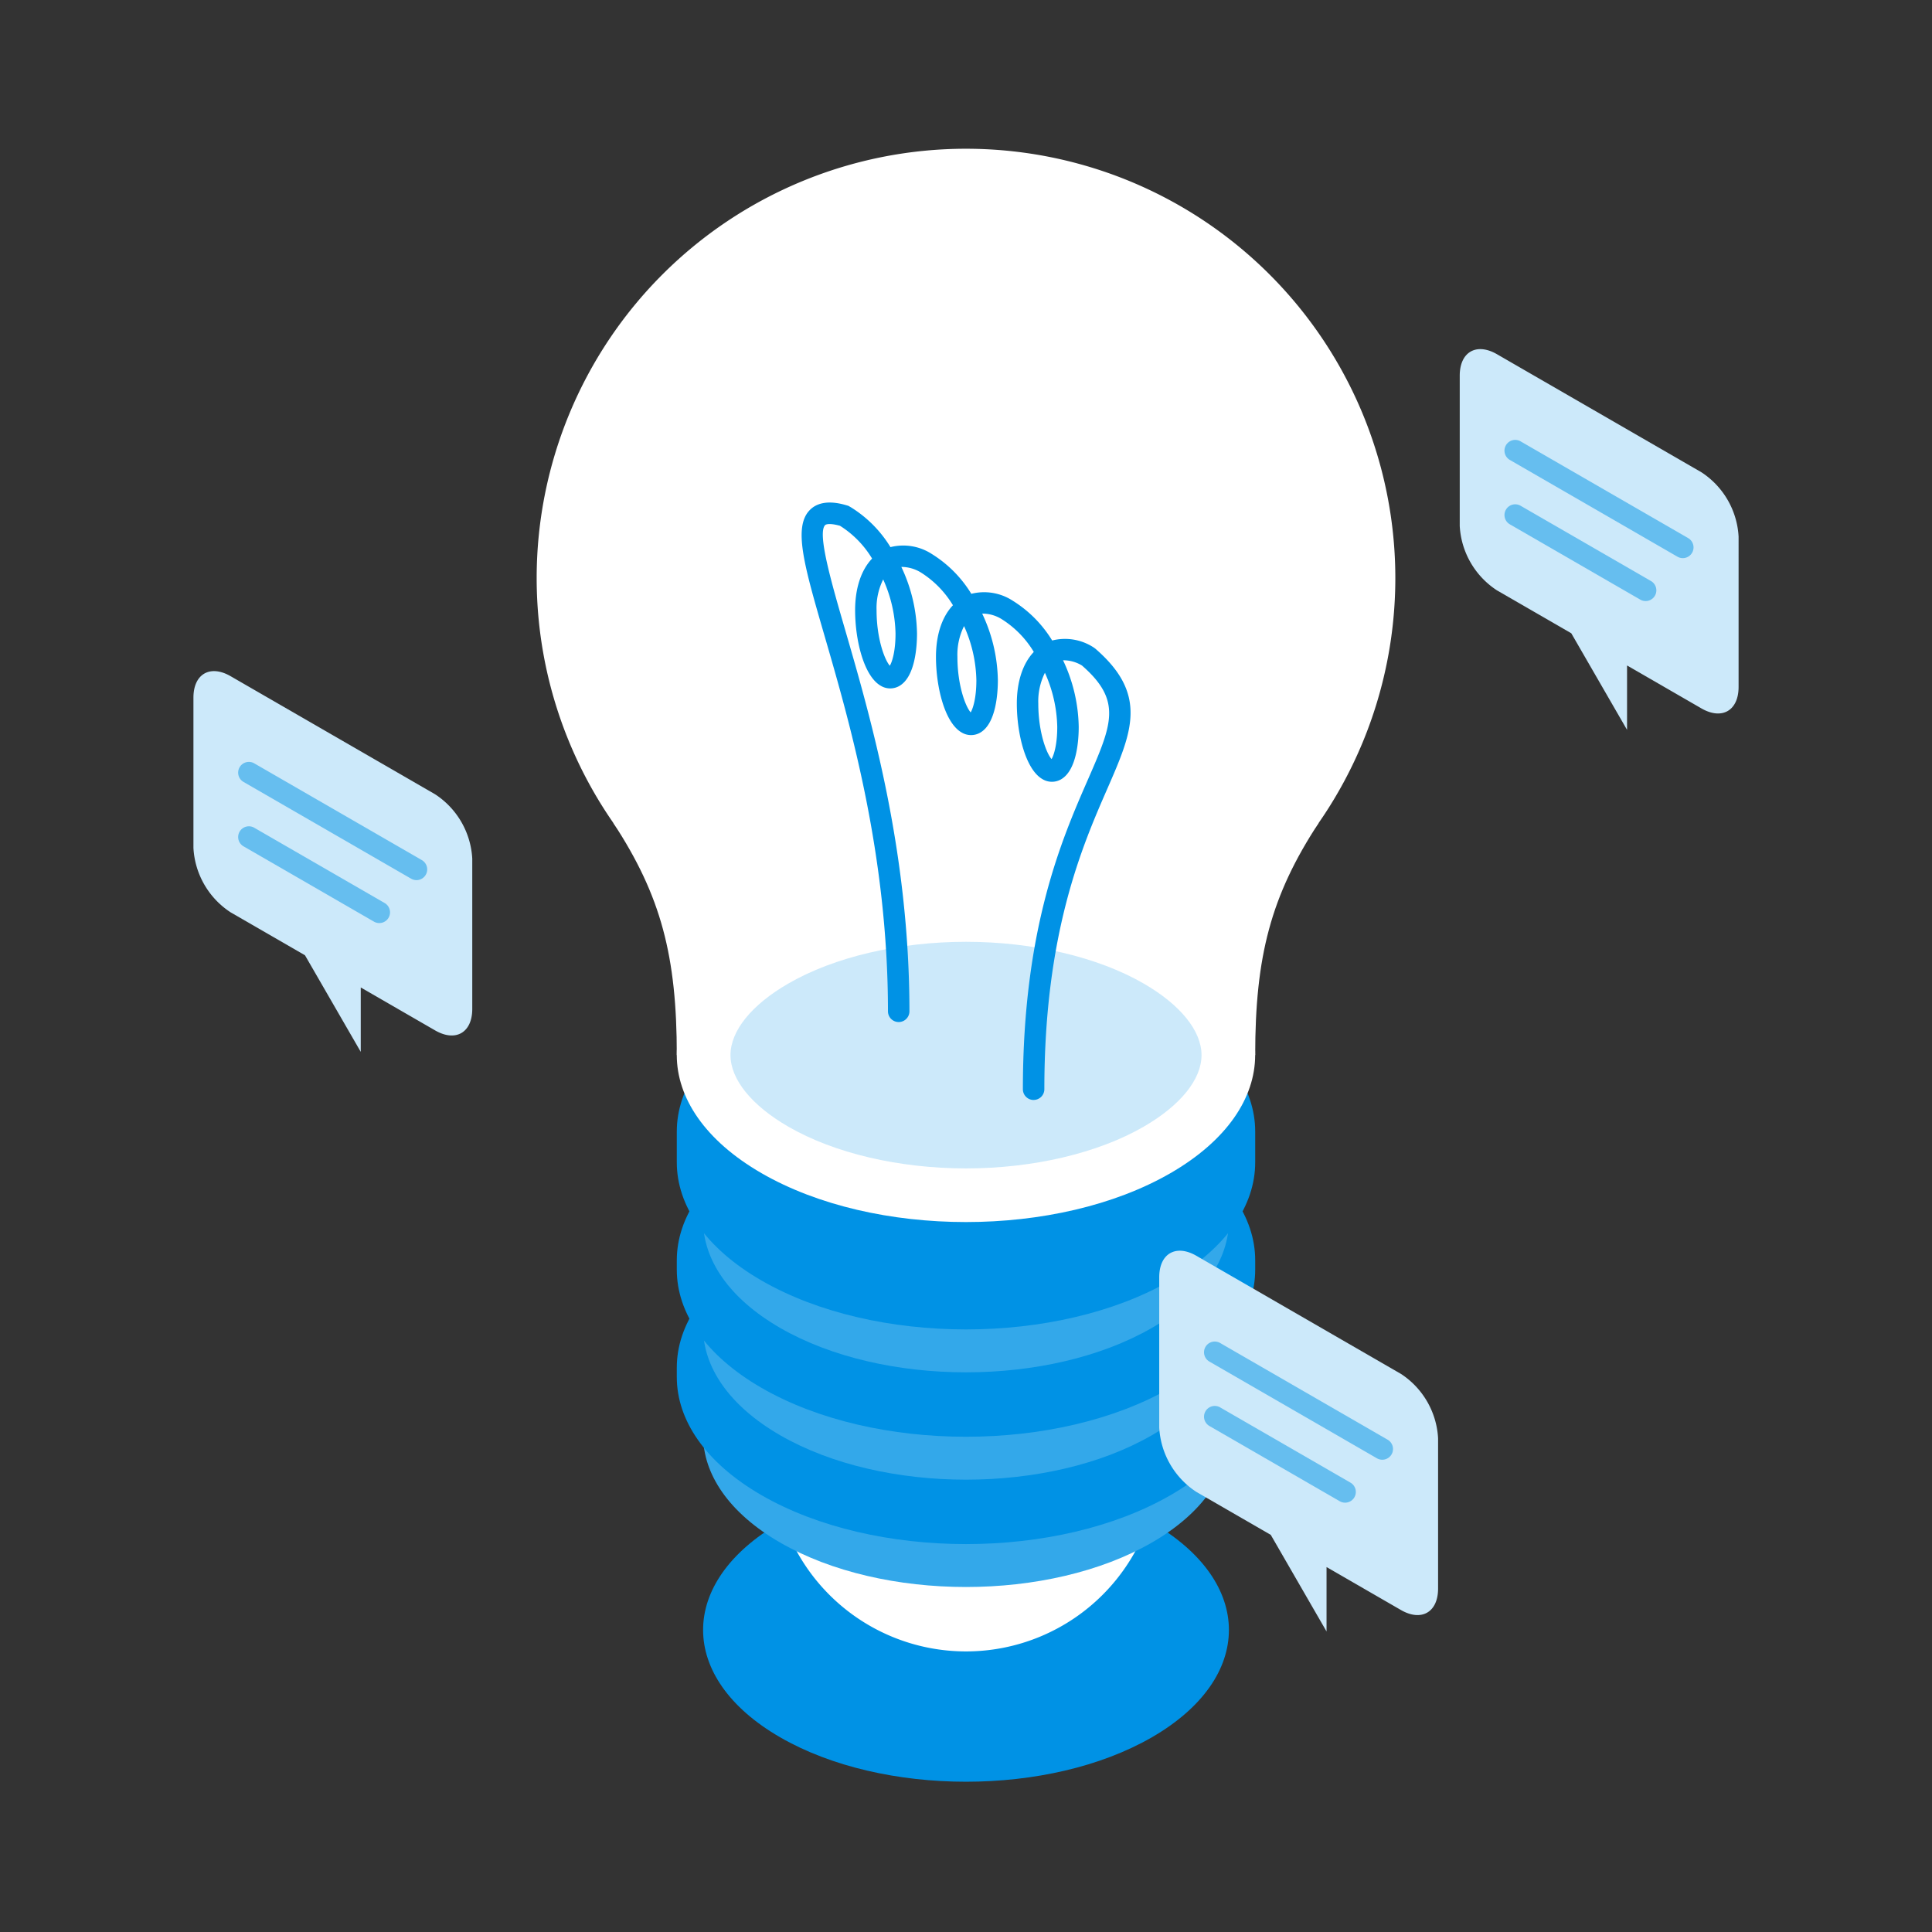 <svg id="icon_proposal" xmlns="http://www.w3.org/2000/svg" xmlns:xlink="http://www.w3.org/1999/xlink" width="360" height="360" viewBox="0 0 360 360">
  <rect x="0" y="0" width="360" height="360" fill="#333333" stroke="none"/>
  <defs>
    <clipPath id="clip-path">
      <rect id="長方形_4408" data-name="長方形 4408" width="360" height="360" fill="none"/>
    </clipPath>
  </defs>
  <g id="グループ_796" data-name="グループ 796" clip-path="url(#clip-path)">
    <g id="グループ_795" data-name="グループ 795">
      <g id="グループ_794" data-name="グループ 794" clip-path="url(#clip-path)">
        <g id="グループ_793" data-name="グループ 793" opacity="0">
          <g id="グループ_792" data-name="グループ 792">
            <g id="グループ_791" data-name="グループ 791" clip-path="url(#clip-path)">
              <rect id="長方形_4405" data-name="長方形 4405" width="360" height="360" fill="#0092e5"/>
            </g>
          </g>
        </g>
        <path id="パス_513" data-name="パス 513" d="M214.641,323.716c-19.131,11.045-50.149,11.045-69.281,0s-19.132-28.954,0-40,50.149-11.045,69.281,0,19.132,28.954,0,40" fill="#0092e5"/>
        <path id="パス_514" data-name="パス 514" d="M260,107.717a80,80,0,1,1-80-80,80,80,0,0,1,80,80" fill="#fff"/>
        <path id="パス_515" data-name="パス 515" d="M126.112,196.6c0-18.4-2.915-29.673-11.837-43.274H180V196.6Z" fill="#fff"/>
        <path id="パス_516" data-name="パス 516" d="M233.888,196.6c0-18.4,2.915-29.673,11.837-43.274H180V196.6Z" fill="#fff"/>
        <path id="パス_517" data-name="パス 517" d="M216,271.717a36,36,0,1,1-36-36,36,36,0,0,1,36,36" fill="#fff"/>
        <path id="パス_518" data-name="パス 518" d="M228.989,264c0-7.238-4.783-14.477-14.349-20-19.132-11.045-50.15-11.045-69.281,0-9.566,5.523-14.349,12.761-14.348,20v3.43c0,7.239,4.782,14.478,14.349,20,19.132,11.045,50.15,11.046,69.281,0,9.567-5.523,14.349-12.763,14.348-20Z" fill="#33a8ea"/>
        <path id="パス_519" data-name="パス 519" d="M233.888,254.83c0-7.962-5.262-15.924-15.784-22-21.045-12.151-55.165-12.151-76.209,0-10.522,6.075-15.783,14.038-15.783,22v1.776c0,7.962,5.262,15.924,15.784,22,21.045,12.15,55.165,12.15,76.209,0,10.523-6.075,15.783-14.038,15.783-22Z" fill="#0092e5"/>
        <path id="パス_520" data-name="パス 520" d="M228.989,244c0-7.238-4.783-14.477-14.349-20-19.132-11.045-50.15-11.045-69.281,0-9.566,5.523-14.349,12.761-14.348,20v3.43c0,7.239,4.782,14.478,14.349,20,19.132,11.045,50.15,11.046,69.281,0,9.567-5.523,14.349-12.763,14.348-20Z" fill="#33a8ea"/>
        <path id="パス_521" data-name="パス 521" d="M233.888,234.83c0-7.962-5.262-15.924-15.784-22-21.045-12.151-55.165-12.151-76.209,0-10.522,6.075-15.783,14.038-15.783,22v1.776c0,7.962,5.262,15.924,15.784,22,21.045,12.15,55.165,12.15,76.209,0,10.523-6.075,15.783-14.038,15.783-22Z" fill="#0092e5"/>
        <path id="パス_522" data-name="パス 522" d="M228.989,224c0-7.238-4.783-14.477-14.349-20-19.132-11.045-50.15-11.045-69.281,0-9.566,5.523-14.349,12.761-14.348,20v3.43c0,7.239,4.782,14.478,14.349,20,19.132,11.045,50.15,11.046,69.281,0,9.567-5.523,14.349-12.763,14.348-20Z" fill="#33a8ea"/>
        <path id="パス_523" data-name="パス 523" d="M233.888,210.83c0-7.962-5.262-15.924-15.784-22-21.045-12.151-55.165-12.151-76.209,0-10.522,6.075-15.783,14.038-15.783,22v5.776c0,7.962,5.262,15.924,15.784,22,21.045,12.15,55.165,12.15,76.209,0,10.523-6.075,15.783-14.038,15.783-22Z" fill="#0092e5"/>
        <path id="パス_524" data-name="パス 524" d="M218.1,218.6c-21.044,12.15-55.164,12.15-76.209,0s-21.045-31.849,0-44,55.164-12.15,76.209,0,21.045,31.849,0,44" fill="#fff"/>
        <path id="パス_525" data-name="パス 525" d="M180,217.717c-12.482,0-24.549-2.833-33.1-7.773-6.854-3.957-10.785-8.819-10.785-13.341s3.93-9.382,10.783-13.338c8.555-4.94,20.622-7.773,33.1-7.773s24.549,2.833,33.105,7.773c6.853,3.957,10.784,8.82,10.784,13.341s-3.93,9.382-10.783,13.339c-8.555,4.939-20.622,7.772-33.1,7.772" fill="#cce9fa"/>
        <path id="パス_526" data-name="パス 526" d="M192.6,204.963a2,2,0,0,1-2-2c0-29.954,7.265-46.591,12.073-57.6,4.554-10.43,6.457-14.787-1.063-21.352a6.675,6.675,0,0,0-3.528-.979,29.951,29.951,0,0,1,2.922,12.416c0,2.366-.321,8.053-3.287,9.766a3.4,3.4,0,0,1-3.48-.04c-3.129-1.806-4.766-8.448-4.766-14.075,0-4.111,1.129-7.488,3.161-9.621a18.43,18.43,0,0,0-5.928-6.075,6.8,6.8,0,0,0-3.689-1.069,29.932,29.932,0,0,1,2.922,12.416c0,2.365-.32,8.053-3.286,9.765a3.4,3.4,0,0,1-3.48-.039c-3.129-1.807-4.766-8.448-4.766-14.076,0-4.11,1.13-7.488,3.161-9.62a18.434,18.434,0,0,0-5.928-6.076,6.988,6.988,0,0,0-3.688-1.068,29.927,29.927,0,0,1,2.922,12.415c0,2.366-.32,8.053-3.287,9.766a3.406,3.406,0,0,1-3.48-.039c-3.129-1.808-4.766-8.449-4.766-14.076,0-4.111,1.13-7.488,3.161-9.621a18.439,18.439,0,0,0-5.928-6.075l-.067-.038c-2.189-.6-2.7-.178-2.75-.126-1.5,1.5,1.151,10.653,3.72,19.5,4.772,16.439,11.984,41.282,11.984,71.1a2,2,0,0,1-4,0c0-29.252-7.116-53.766-11.825-69.988-3.795-13.073-5.885-20.273-2.706-23.449,2.2-2.2,5.755-1.16,6.921-.82l.233.068.491.284a22.55,22.55,0,0,1,7.352,7.412,9.77,9.77,0,0,1,7.714,1.285,22.529,22.529,0,0,1,7.352,7.414,9.759,9.759,0,0,1,7.713,1.285,22.535,22.535,0,0,1,7.352,7.413,9.767,9.767,0,0,1,7.714,1.285l.307.218c9.923,8.564,6.875,15.544,2.262,26.109-4.675,10.7-11.739,26.88-11.739,56a2,2,0,0,1-2,2m2.108-79.6a11.933,11.933,0,0,0-1.237,5.733c0,5.268,1.491,9.234,2.471,10.352.445-.752,1.062-2.708,1.062-6a25.707,25.707,0,0,0-2.3-10.082m-15.066-8.7a11.917,11.917,0,0,0-1.237,5.732c0,5.269,1.49,9.235,2.471,10.353.444-.752,1.061-2.708,1.061-6a25.727,25.727,0,0,0-2.295-10.082m-15.066-8.7a11.933,11.933,0,0,0-1.237,5.733c0,5.267,1.491,9.234,2.471,10.352.445-.752,1.062-2.709,1.062-6a25.71,25.71,0,0,0-2.3-10.082" fill="#0092e5"/>
        <path id="パス_527" data-name="パス 527" d="M81.072,148l-38.1-22c-3.826-2.209-6.928-.418-6.928,4v28a15.315,15.315,0,0,0,6.928,12l13.856,8,10.393,18V184l13.856,8C84.9,194.21,88,192.419,88,188V160a15.315,15.315,0,0,0-6.928-12" fill="#cce9fa"/>
        <path id="パス_528" data-name="パス 528" d="M77.605,164a1.986,1.986,0,0,1-1-.269l-31.176-18a2,2,0,1,1,2-3.462l31.176,18a2,2,0,0,1-1,3.731" fill="#66beef"/>
        <path id="パス_529" data-name="パス 529" d="M70.678,172a1.98,1.98,0,0,1-1-.269l-24.249-14a2,2,0,1,1,2-3.462l24.249,14a2,2,0,0,1-1,3.731" fill="#66beef"/>
        <path id="パス_530" data-name="パス 530" d="M317.033,88l-38.1-22C275.1,63.793,272,65.584,272,70V98a15.315,15.315,0,0,0,6.928,12l13.856,8,10.393,18V124l13.856,8c3.826,2.209,6.928.418,6.928-4V100a15.315,15.315,0,0,0-6.928-12" fill="#cce9fa"/>
        <path id="パス_531" data-name="パス 531" d="M313.567,104a1.98,1.98,0,0,1-1-.269l-31.177-18a2,2,0,1,1,2-3.462l31.177,18a2,2,0,0,1-1,3.731" fill="#66beef"/>
        <path id="パス_532" data-name="パス 532" d="M306.639,112a1.98,1.98,0,0,1-1-.269l-24.248-14a2,2,0,1,1,2-3.462l24.248,14a2,2,0,0,1-1,3.731" fill="#66beef"/>
        <path id="パス_533" data-name="パス 533" d="M261.033,256l-38.1-22c-3.826-2.209-6.928-.418-6.928,4v28a15.315,15.315,0,0,0,6.928,12l13.856,8,10.393,18V292l13.856,8c3.826,2.209,6.928.418,6.928-4V268a15.315,15.315,0,0,0-6.928-12" fill="#cce9fa"/>
        <path id="パス_534" data-name="パス 534" d="M257.567,272a1.981,1.981,0,0,1-1-.269l-31.177-18a2,2,0,1,1,2-3.463l31.177,18a2,2,0,0,1-1,3.732" fill="#66beef"/>
        <path id="パス_535" data-name="パス 535" d="M250.639,280a1.981,1.981,0,0,1-1-.269l-24.248-14a2,2,0,1,1,2-3.463l24.248,14a2,2,0,0,1-1,3.732" fill="#66beef"/>
      </g>
    </g>
  </g>
</svg>
